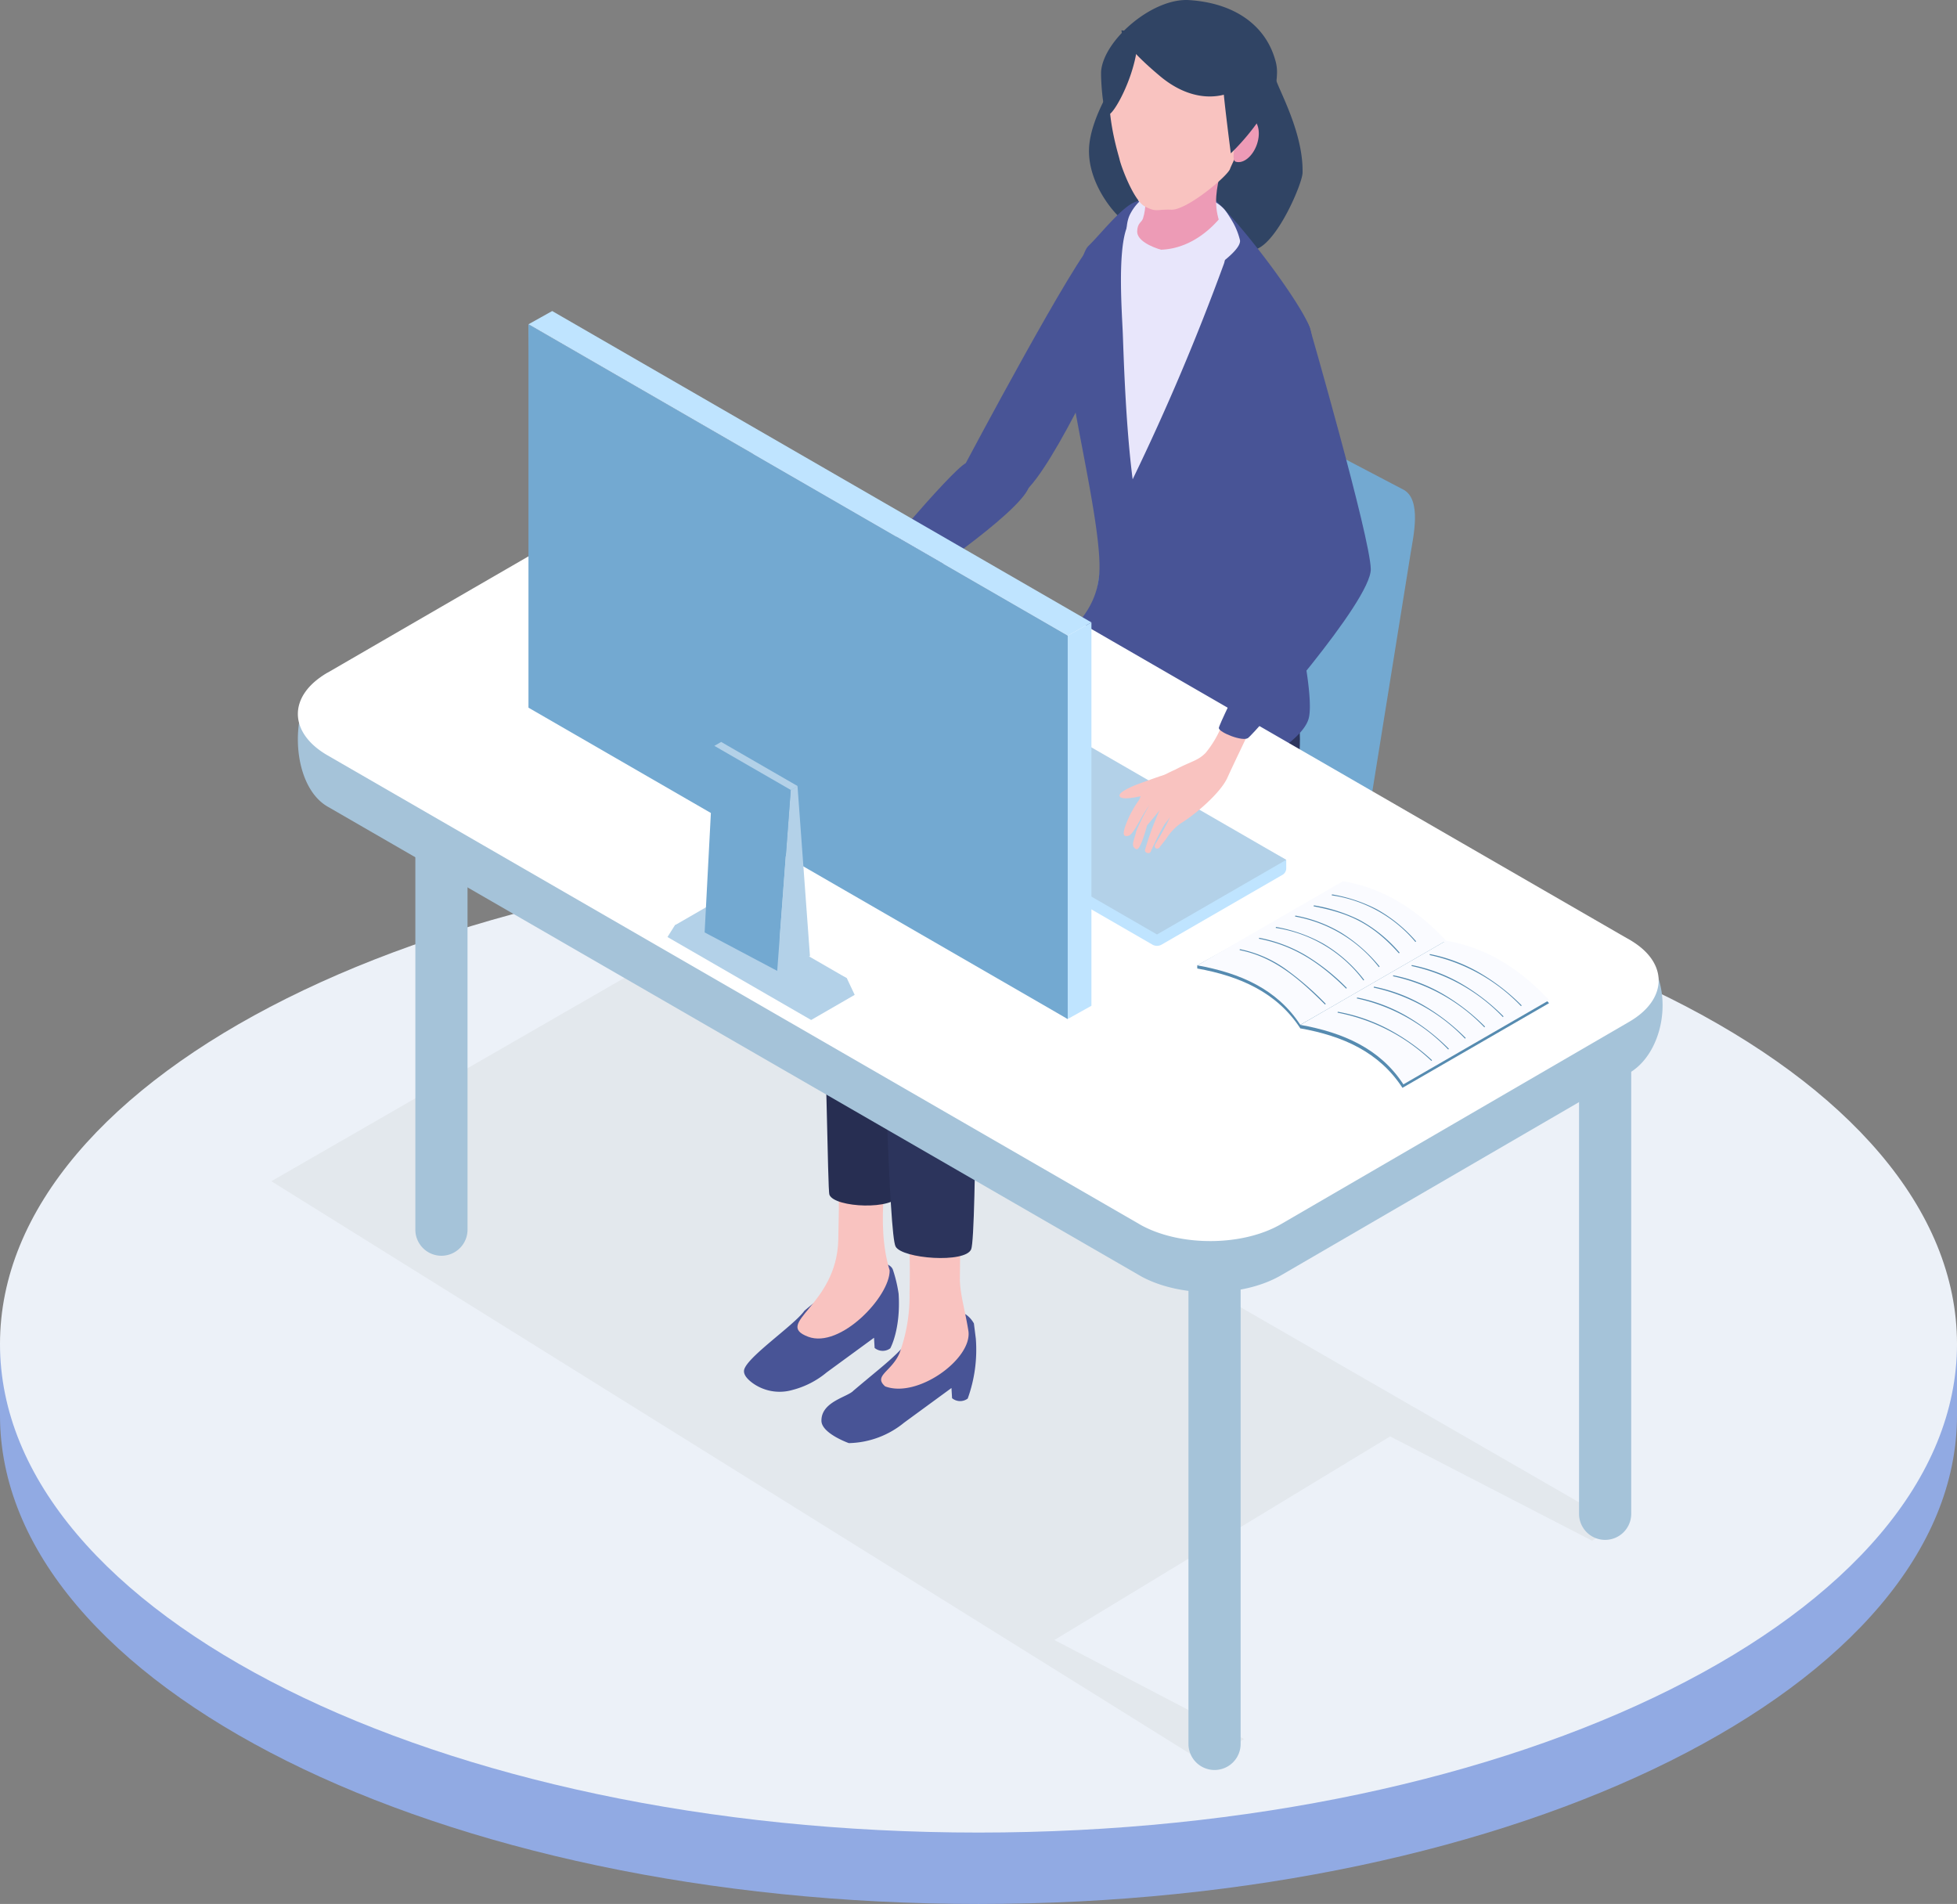 <svg id="グループ_9259" data-name="グループ 9259" xmlns="http://www.w3.org/2000/svg" xmlns:xlink="http://www.w3.org/1999/xlink" width="250" height="243.196" viewBox="0 0 250 243.196">
  <rect x="0" y="0" width="250" height="243.196" fill="#808080" stroke="none"/>
  <defs>
    <clipPath id="clip-path">
      <rect id="長方形_5902" data-name="長方形 5902" width="250" height="243.196" fill="none"/>
    </clipPath>
    <clipPath id="clip-path-3">
      <rect id="長方形_5900" data-name="長方形 5900" width="171.986" height="101.871" fill="none"/>
    </clipPath>
  </defs>
  <g id="グループ_9258" data-name="グループ 9258" clip-path="url(#clip-path)">
    <g id="グループ_9257" data-name="グループ 9257">
      <g id="グループ_9256" data-name="グループ 9256" clip-path="url(#clip-path)">
        <path id="パス_53344" data-name="パス 53344" d="M248.672,218.63C239.83,188.486,187.83,165.341,125,165.341S10.169,188.486,1.327,218.63H0v9.121c0,34.468,55.965,62.41,125,62.41s125-27.942,125-62.41V218.63Z" transform="translate(0 -46.964)" fill="#91aae3"/>
        <path id="パス_53345" data-name="パス 53345" d="M250,215.011c0,34.468-55.965,62.41-125,62.41S0,249.479,0,215.011,55.964,152.6,125,152.6s125,27.942,125,62.41" transform="translate(0 -43.346)" fill="#ecf1f8"/>
        <g id="グループ_9255" data-name="グループ 9255" transform="translate(34.666 123.265)" style="mix-blend-mode: multiply;isolation: isolate">
          <g id="グループ_9254" data-name="グループ 9254">
            <g id="グループ_9253" data-name="グループ 9253" clip-path="url(#clip-path-3)">
              <path id="パス_53346" data-name="パス 53346" d="M96.371,172.168,48.42,199.783l119.173,74.257,5.084-3.008-24.224-12.65,42.885-26.006,25.794,13.32,3.274-2.059Z" transform="translate(-48.42 -172.168)" fill="#e3e8ed"/>
            </g>
          </g>
        </g>
        <path id="パス_53347" data-name="パス 53347" d="M229.71,123.632,196.577,104.5c-1.161-.67-2.585-3.271-2.4-4.392l5.846-36.392c.131-.818.7-1.009,1.551-.52l32.92,17.258c2.273,1.312,1.206,5.925.853,8.12Z" transform="translate(-55.149 -17.876)" fill="#73a9d1"/>
        <path id="パス_53348" data-name="パス 53348" d="M140.458,231.331c5.333-4.526,2.609-.994,6.013-6.348,1.889-.058,4.824-.137,5.292,1.076a17.6,17.6,0,0,1,.739,3.1c.288,4.558-1.066,6.961-1.066,6.961a1.616,1.616,0,0,1-2-.048l-.077-1.3-6.043,4.42a11.189,11.189,0,0,1-4.393,2.251,5.9,5.9,0,0,1-5.141-.934c-.573-.44-1.083-.969-1.03-1.542.145-1.577,6.374-5.755,7.709-7.637" transform="translate(-37.706 -63.898)" fill="#485496"/>
        <path id="パス_53349" data-name="パス 53349" d="M143.647,226.385c4.105,1.559,10.471-5.147,10.419-8.475-1.882-6.116-.12-13.547-.134-16.506-.054-11.195-6.674-1.848-6.674-1.848s.529,3.709.245,14.5c-.221,8.393-8.373,10.613-3.856,12.328" transform="translate(-40.416 -55.644)" fill="#f9c3c0"/>
        <path id="パス_53350" data-name="パス 53350" d="M150.692,243.992c5.333-4.526,6.2-4.743,9.6-10.1,1.888-.058,4.387-.843,5.752,1.534l.246,1.936a18.339,18.339,0,0,1-1.034,7.666,1.616,1.616,0,0,1-2-.048l-.077-1.3-6.043,4.42a11.5,11.5,0,0,1-7.067,2.619s-3.474-1.233-3.5-2.844c-.037-2.49,3.418-3.044,4.12-3.888" transform="translate(-41.633 -66.388)" fill="#485496"/>
        <path id="パス_53351" data-name="パス 53351" d="M157.731,235.062c4.106,1.559,11.072-3.457,10.646-7.013-.393-2.548-1.121-4.877-1.1-6.823.14-12.53.206-13.579.115-15.842-.089-2.216-6.2-1.129-7.061.257s.814,6.223.517,17.488a21.288,21.288,0,0,1-1.283,7.693c-1.022,2.373-3.382,2.874-1.834,4.24" transform="translate(-44.657 -57.979)" fill="#f9c3c0"/>
        <path id="パス_53352" data-name="パス 53352" d="M155.039,166.755c-.44,15.654,1.577,31.126,1.3,32.018-.611,1.976-8.234,1.66-8.9,0-.267-.667-.265-19.334-1.409-36.275Z" transform="translate(-41.479 -46.157)" fill="#272e52"/>
        <path id="パス_53353" data-name="パス 53353" d="M169.156,166.41s.12,37.008-.624,38.828-8.8,1.214-9.652-.344-1.388-27.665-2.329-44.116Z" transform="translate(-44.468 -45.668)" fill="#2c345c"/>
        <path id="パス_53354" data-name="パス 53354" d="M146.956,144.756c2.188-4.057,32.912-33.273,32.912-33.273s12.97,11.3,9.539,14.973a46.54,46.54,0,0,1-5.8,4.39c8.367-3.084,12.724-4.39,12.724-4.39l4.787,7.248-1.1,6.5s-41.988,13.426-45.62,16.206a4.528,4.528,0,0,1-6.875-1.158c-1.145-2.188-2.761-6.439-.573-10.5" transform="translate(-41.434 -31.666)" fill="#272e52"/>
        <path id="パス_53355" data-name="パス 53355" d="M218.283,132.478s-7.633-.916-10.641-1.456c-5.293-.949-19.675-10.37-19.675-10.37l8.337-15.8s13.111,6.031,17.093,7.779c9.632,4.228,4.886,19.851,4.886,19.851" transform="translate(-53.391 -29.782)" fill="#2c345c"/>
        <path id="パス_53356" data-name="パス 53356" d="M156.421,146.778c1.914-2.317,36.3-27.746,36.3-27.746l14.821-4.8c1.521-.381,3.2,18.939-1.369,22.9-3.8,3.292-34.3,15.11-38.188,16.269s.682,8.3-2.724,9.346-8.251-.738-9.264-3.176c-1.828-4.4-1.485-10.473.429-12.79" transform="translate(-43.967 -32.445)" fill="#2c345c"/>
        <path id="パス_53357" data-name="パス 53357" d="M172.321,71.228S186.584,44.372,188.8,42.843s5.64,2.391,4.495,6.069c-2.434,7.81-11.354,25.687-14.086,26.3-4.019.9-6.885-3.986-6.885-3.986" transform="translate(-48.947 -12.073)" fill="#485496"/>
        <path id="パス_53358" data-name="パス 53358" d="M218.143,13.47c-.616-2.363-19.73-.861-19.73-.861s-3.943,5.477-4.1,9.84,3.148,8.288,4.407,9.171c1.861,1.3,8.47,5.509,8.47,5.509a56.253,56.253,0,0,0,8.5-1.855c2.771-1.035,5.867-8.406,5.9-9.741.127-5.131-3.078-10.653-3.445-12.062" transform="translate(-55.193 -3.448)" fill="#304464"/>
        <path id="パス_53359" data-name="パス 53359" d="M205.556,33.422c3.925,2.018,9.811,8.906,9.811,8.906l-4.8,55.544-15.11-8.813,2.651-10.345-6.008-28.1,5.176-12.349s4.353-6.861,8.278-4.843" transform="translate(-54.566 -9.388)" fill="#e8e6fb"/>
        <path id="パス_53360" data-name="パス 53360" d="M190.4,55.641c.194-4.268,1.07-13.282,2.478-14.625s4.1-4.8,5.824-5.557-.2,1.165-.967,3.329c-1.146,3.226-.565,10.869-.463,13.469s.345,11.474,1.256,18.565A296.412,296.412,0,0,0,210.15,43.391c1.128-2.819-2.664-9.6-2.664-9.6,3.55,2.434,12.267,14.008,13.639,17.57s-.346,24.8-1.917,36.088c0,0,2.665,11.2,1.779,14.022s-7.04,6.327-9.254,6.063c-16.749-2-21.185-12.9-22.09-14.854s4.131-3.744,4.616-9.712-4.048-23.063-3.854-27.331" transform="translate(-53.836 -9.599)" fill="#485496"/>
        <path id="パス_53361" data-name="パス 53361" d="M205,33.946a6.169,6.169,0,0,0-3.625,3.238c-.925,2.206.2,5.131.2,5.131l3.583-.085.505-.823c-.178-.69-.479-5.776-.664-7.461" transform="translate(-57.096 -9.642)" fill="#e8e6fb"/>
        <path id="パス_53362" data-name="パス 53362" d="M217.339,41.243a6.168,6.168,0,0,0-1.305-4.682c-1.57-1.8-4.691-2.086-4.691-2.086l-1.506,3.253.515.817c.7.145,5.395,2.12,6.988,2.7" transform="translate(-59.603 -9.792)" fill="#e8e6fb"/>
        <path id="パス_53363" data-name="パス 53363" d="M202.956,25.336c.543,4.334,1.513,7.007.7,9.665-.168.549-.71.555-.748,1.66s1.62,1.972,3.258,2.415c2.777.752,8.535-1.149,8.535-1.149-3.4-4.909-.724-8.191-.5-12.866Z" transform="translate(-57.636 -7.118)" fill="#ed9bb6"/>
        <path id="パス_53364" data-name="パス 53364" d="M211.693,2.108a33.151,33.151,0,0,0-7.077-.241C194.074,5.283,199,19.8,199.223,20.842c.2.936,1.829,5.314,3.245,6.035,1.534.779,1.4.344,3.366.409,1.97.089,7.24-4.311,7.514-5.229.307-1.025,8.587-15.722-1.656-19.949" transform="translate(-56.207 -0.502)" fill="#f9c3c0"/>
        <path id="パス_53365" data-name="パス 53365" d="M220.378,26.626c.989.3,2.207-.717,2.721-2.263s.128-3.041-.861-3.338-2.849,5.3-1.859,5.6" transform="translate(-62.517 -5.969)" fill="#ed9bb6"/>
        <path id="パス_53366" data-name="パス 53366" d="M218.69,7.593c-1.227-4.262-5.047-7.2-10.982-7.581-4.629-.294-10.807,5-11.233,9-.072.679.144,5.267.822,5.636s4.039-5.783,3.84-10.242a8.711,8.711,0,0,0,6.869,3.617c2.714.175,3.793-.554,3.793-.554s.149,1.693.265,3.67c.1,1.751.973,8.444.973,8.444s5.785-5.4,5.891-10.019a5.281,5.281,0,0,0-.238-1.971" transform="translate(-55.804 0)" fill="#304464"/>
        <path id="パス_53367" data-name="パス 53367" d="M213.77,7.274,200.093,5.406c.141,1.277,1.584,3.043,4.918,5.843,3.525,2.962,7.339,3.333,10.326,1.46a53.82,53.82,0,0,0-1.567-5.435" transform="translate(-56.835 -1.536)" fill="#304464"/>
        <path id="パス_53368" data-name="パス 53368" d="M215.206,37.675s-3,4.7-8.138,4.919l-.43.79h0c.639,1.587,3.483,3.927,3.483,3.927s7.236-4.125,6.978-5.925a9.026,9.026,0,0,0-1.894-3.712" transform="translate(-58.694 -10.701)" fill="#e8e6fb"/>
        <path id="パス_53369" data-name="パス 53369" d="M218.72,226.445v60.626a3.332,3.332,0,1,1-6.665,0V226.445Z" transform="translate(-60.233 -64.321)" fill="#a5c3d9"/>
        <path id="パス_53370" data-name="パス 53370" d="M288.412,185.392v60.626a3.332,3.332,0,1,1-6.665,0V185.392Z" transform="translate(-80.029 -52.66)" fill="#a5c3d9"/>
        <path id="パス_53371" data-name="パス 53371" d="M80.776,134.7v60.626a3.332,3.332,0,1,1-6.665,0V134.7Z" transform="translate(-21.051 -38.26)" fill="#a5c3d9"/>
        <path id="パス_53372" data-name="パス 53372" d="M223.233,162.633l-44.466,25.839c-4.885,2.847-12.788,2.9-17.834.179L56.938,128.61c-5.03-2.907-5.055-14.163-.06-17.062,0,0,45.7-19.953,46.384-20.217a20.959,20.959,0,0,1,13.759-.171,18.416,18.416,0,0,1,2.984,1.39c.111.06.221.12.324.179l3.53,2.046c.136.077.273.153.409.238l1.791,1.032c.068.043.136.077.2.111l97.081,49.509c6.164,4.155,4.885,14.061-.1,16.968" transform="translate(-15.097 -25.588)" fill="#a5c3d9"/>
        <path id="パス_53373" data-name="パス 53373" d="M223.233,153.5l-44.466,25.838c-4.885,2.848-12.788,2.9-17.834.179L56.938,119.473c-5.03-2.907-5.055-7.621-.06-10.52,0,0,45.7-26.5,46.384-26.759a20.95,20.95,0,0,1,13.759-.17,18.278,18.278,0,0,1,2.984,1.389c.111.06.221.119.324.179l3.53,2.046c.136.076.273.152.409.238l1.791,1.032c.068.043.136.077.2.111l97.081,56.051c4.868,2.822,4.885,7.519-.1,10.426" transform="translate(-15.097 -22.992)" fill="#fff"/>
        <path id="パス_53374" data-name="パス 53374" d="M226.784,176.16c-2.972-4.565-7.688-6.658-13.159-7.639v-.4l18.62-10.354c4.957.826,9.314,3.454,13.165,7.6Z" transform="translate(-60.679 -44.814)" fill="#568bb0"/>
        <path id="パス_53375" data-name="パス 53375" d="M226.791,175.561c-2.972-4.566-7.694-6.62-13.165-7.6l18.619-10.75c4.958.826,9.315,3.454,13.166,7.6Z" transform="translate(-60.679 -44.655)" fill="#fafbff"/>
        <path id="パス_53376" data-name="パス 53376" d="M248.309,165.641a17.182,17.182,0,0,0-10.685-5.955l.024-.124a19.646,19.646,0,0,1,5.723,1.9,18.746,18.746,0,0,1,5.031,4.1Z" transform="translate(-67.496 -45.323)" fill="#568bb0"/>
        <path id="パス_53377" data-name="パス 53377" d="M245.281,167.651c-3.52-3.956-6.544-5.163-10.893-6.008l.024-.123a20.724,20.724,0,0,1,5.775,1.836,17.941,17.941,0,0,1,5.188,4.212Z" transform="translate(-66.577 -45.879)" fill="#568bb0"/>
        <path id="パス_53378" data-name="パス 53378" d="M241.783,169.931a17.481,17.481,0,0,0-10.7-6.464l.024-.123a17.672,17.672,0,0,1,5.838,2.172,19.951,19.951,0,0,1,4.934,4.334Z" transform="translate(-65.638 -46.397)" fill="#568bb0"/>
        <path id="パス_53379" data-name="パス 53379" d="M238.831,172.21a17.2,17.2,0,0,0-11.2-6.715l.024-.123a19.3,19.3,0,0,1,6.013,2.111,18.166,18.166,0,0,1,5.257,4.649Z" transform="translate(-64.659 -46.973)" fill="#568bb0"/>
        <path id="パス_53380" data-name="パス 53380" d="M235.772,173.806c-3.7-3.67-7.029-5.577-11.137-6.375l.024-.123a18.556,18.556,0,0,1,5.93,2.226,26.658,26.658,0,0,1,5.272,4.183Z" transform="translate(-63.806 -47.523)" fill="#568bb0"/>
        <path id="パス_53381" data-name="パス 53381" d="M232.1,176.411c-3.19-3.165-6.424-6.078-10.911-6.951l.024-.123a15.351,15.351,0,0,1,5.821,2.517,38.4,38.4,0,0,1,5.155,4.468Z" transform="translate(-62.828 -48.099)" fill="#568bb0"/>
        <path id="パス_53382" data-name="パス 53382" d="M245.059,186.769c-2.972-4.565-7.583-6.624-13.054-7.6l.006-.44,18.613-10.378c4.957.826,9.314,3.454,13.165,7.6Z" transform="translate(-65.9 -47.818)" fill="#568bb0"/>
        <path id="パス_53383" data-name="パス 53383" d="M245.179,186.177c-2.972-4.565-7.694-6.62-13.165-7.6l18.619-10.75c4.958.826,9.315,3.454,13.166,7.6Z" transform="translate(-65.902 -47.67)" fill="#fafbff"/>
        <path id="パス_53384" data-name="パス 53384" d="M266.762,176.861a22.707,22.707,0,0,0-11.666-6.522l.024-.123a20.611,20.611,0,0,1,6.194,2.3,26.188,26.188,0,0,1,5.536,4.258Z" transform="translate(-72.459 -48.349)" fill="#568bb0"/>
        <path id="パス_53385" data-name="パス 53385" d="M263.527,178.817a22.71,22.71,0,0,0-11.667-6.522l.024-.123a20.609,20.609,0,0,1,6.194,2.3,26.21,26.21,0,0,1,5.536,4.258Z" transform="translate(-71.54 -48.905)" fill="#568bb0"/>
        <path id="パス_53386" data-name="パス 53386" d="M260.221,180.642a22.713,22.713,0,0,0-11.667-6.522l.024-.123a20.591,20.591,0,0,1,6.194,2.3,26.182,26.182,0,0,1,5.536,4.257Z" transform="translate(-70.601 -49.423)" fill="#568bb0"/>
        <path id="パス_53387" data-name="パス 53387" d="M256.775,182.669a22.712,22.712,0,0,0-11.666-6.522l.024-.123a20.591,20.591,0,0,1,6.194,2.3,26.184,26.184,0,0,1,5.536,4.257Z" transform="translate(-69.622 -49.999)" fill="#568bb0"/>
        <path id="パス_53388" data-name="パス 53388" d="M253.775,184.605a22.712,22.712,0,0,0-11.666-6.522l.024-.123a20.591,20.591,0,0,1,6.194,2.3,26.183,26.183,0,0,1,5.536,4.257Z" transform="translate(-68.77 -50.549)" fill="#568bb0"/>
        <path id="パス_53389" data-name="パス 53389" d="M250.643,186.78a23.951,23.951,0,0,0-11.981-6.159l.025-.116a22.334,22.334,0,0,1,6.361,2.171,26.772,26.772,0,0,1,5.686,4.02Z" transform="translate(-67.791 -51.272)" fill="#568bb0"/>
        <path id="パス_53390" data-name="パス 53390" d="M189.127,155.22l-41.545-23.987V129.6l16.509-7.9,42.141,22.7v1.081a.959.959,0,0,1-.479.831l-15.435,8.911a1.192,1.192,0,0,1-1.191,0" transform="translate(-41.92 -34.569)" fill="#bfe4ff"/>
        <path id="パス_53391" data-name="パス 53391" d="M189.724,153.281l-42.141-24.33,16.509-9.532,42.141,24.33Z" transform="translate(-41.92 -33.92)" fill="#b3d1e8"/>
        <path id="パス_53392" data-name="パス 53392" d="M153.24,106.762c1.334-.528,1.187,1.3,1.523,2.28s-.283,1.7-.724,2.395-4.691,4.611-5.081,4.473c-1.184-.422-5.693-2.02-3.318-4.5s6.266-4.122,7.6-4.651" transform="translate(-41.175 -30.299)" fill="#f9c3c0"/>
        <path id="パス_53393" data-name="パス 53393" d="M154.567,101.52l4.943.876a75.268,75.268,0,0,0-3.347,6.849l-5.715-1.287a65.483,65.483,0,0,0,4.12-6.437" transform="translate(-42.734 -28.836)" fill="#f9c3c0"/>
        <path id="パス_53394" data-name="パス 53394" d="M141.855,120.109c.507-.34,3.775-3.981,4.147-4.435.332-.407.73-.852,1.029-1.284.251-.952-.746-1.5-1.7-.931-.477.431-4.611,5.341-4.484,5.972.138.69.5,1.018,1.006.678" transform="translate(-40.007 -32.162)" fill="#f9c3c0"/>
        <path id="パス_53395" data-name="パス 53395" d="M142.948,117.564c.507-.34,3.775-3.981,4.147-4.435.332-.407.73-.852,1.03-1.284.251-.952-2.356.417-3.308.984-.673.565-3,3.427-2.874,4.057.138.69.5,1.018,1.006.678" transform="translate(-40.317 -31.676)" fill="#f9c3c0"/>
        <path id="パス_53396" data-name="パス 53396" d="M143.442,121.67c.49-.51,2.746-3.046,3.118-3.5.332-.407.73-.852,1.029-1.284.251-.952-.286-1.6-1.238-1.034-.477.431-4.231,5.232-4.558,5.786-.344.583.312,1.425,1.649.031" transform="translate(-40.25 -32.847)" fill="#f9c3c0"/>
        <path id="パス_53397" data-name="パス 53397" d="M145.622,122.358c.9-1.022,3.128-3.8,4.236-4.738.6-1.438-.483-1.651-2.231.044-1.168,1.012-4.014,4.475-3.906,5.121.118.706.953.718,1.9-.427" transform="translate(-40.823 -33.082)" fill="#f9c3c0"/>
        <path id="パス_53398" data-name="パス 53398" d="M156.746,112.188c-.367.946-.24,3.684-.691,4.373s-.277,1.355-.678,2.151c-.669.243-1.271-1-1.032-1.851s-.088-1.2-.329-2.1c-.393-1.475-1.665-1.05-1.454-2.331.34-2.063,3.328-2.761,3.893-2.762.715,0,.933.86.291,2.521" transform="translate(-43.328 -31.15)" fill="#f9c3c0"/>
        <path id="パス_53399" data-name="パス 53399" d="M167.17,82.426c2.076-1.151,9.368-.385,8.063,3.08S159.8,98.375,159.8,98.375s-5.172-.52-5.613-1.647c0,0,10.908-13.151,12.984-14.3" transform="translate(-43.796 -23.271)" fill="#485496"/>
        <path id="パス_53400" data-name="パス 53400" d="M205.538,138.206c-.617.163-2.2.765-2.941,1.017-.868.294-3.12,1.186-2.827,1.744.36.686,3.392-.226,4-.265.735-.049,1.648.583,2.212.17s.757-2.983-.442-2.665" transform="translate(-56.736 -39.249)" fill="#f9c3c0"/>
        <path id="パス_53401" data-name="パス 53401" d="M200.632,146.019a13.222,13.222,0,0,1,2.324-4.183l1.31.994a2.517,2.517,0,0,0-.361.251c-.773.625-2.066,3.732-2.734,3.941-.853.266-.705-.382-.539-1" transform="translate(-56.952 -40.288)" fill="#f9c3c0"/>
        <path id="パス_53402" data-name="パス 53402" d="M202.6,148.977a.641.641,0,0,1-.437-.664c.034-.493.316-1.095.394-1.584a25.656,25.656,0,0,1,2.166-4.124l1.226.89c-.191.311-1.99,2.439-1.99,2.439s-.828,3.215-1.36,3.044" transform="translate(-57.424 -40.506)" fill="#f9c3c0"/>
        <path id="パス_53403" data-name="パス 53403" d="M204.028,145.395a38.372,38.372,0,0,1,1.829-4.977l.039-.082a2.636,2.636,0,0,1-1.257-.1c-.3-.217.122-.793.122-.793a3.088,3.088,0,0,1-1.3-.091c-.337-.2.054-.866.054-.866,1.3-2.111,3.923-3.1,4.393-3.341,2.094-1.093,2.822-1.105,3.836-2.1a13.219,13.219,0,0,0,2-3.308l3.462.832s-2.058,4.275-2.658,5.617c-.877,1.96-4.17,4.76-6.008,5.861a6.953,6.953,0,0,0-1.793,1.918c-.359.493-.714.891-.843,1.1-.239.387-.883.137-.549-.428a37.827,37.827,0,0,0,1.87-3.41c-.3.413-.711.921-.711.921a38,38,0,0,0-1.737,3.419c-.075.432-.853.267-.749-.174" transform="translate(-57.752 -36.851)" fill="#f9c3c0"/>
        <path id="パス_53404" data-name="パス 53404" d="M217.477,108.688c.081.555,3.016,1.741,3.727,1.257s15.763-17.505,15.682-21.587-7.824-30.918-7.824-30.918c-2.248-5.211-6.908-.367-8.034,4.2-1.027,4.17,7.341,22.26,6.247,25.8s-9.879,20.687-9.8,21.242" transform="translate(-61.773 -15.675)" fill="#485496"/>
        <path id="パス_53405" data-name="パス 53405" d="M97.325,55.491l-3.03,1.691L163.18,96.954l3.031-1.692Z" transform="translate(-26.784 -15.762)" fill="#bfe4ff"/>
        <path id="パス_53406" data-name="パス 53406" d="M190.509,112.733V161.7l3.03-1.691V111.042Z" transform="translate(-54.113 -31.541)" fill="#bfe4ff"/>
        <path id="パス_53407" data-name="パス 53407" d="M163.179,97.625v48.969L95.342,105.9l-1.048-48.05Z" transform="translate(-26.784 -16.433)" fill="#cfd4e3"/>
        <path id="パス_53408" data-name="パス 53408" d="M163.18,146.594,94.294,106.824V57.854L163.18,97.624Z" transform="translate(-26.784 -16.433)" fill="#73a9d1"/>
        <path id="パス_53409" data-name="パス 53409" d="M143.014,173.286l-5.562,3.211L119.1,165.9l.954-1.518,4.607-1.693,17.352,8.473Z" transform="translate(-33.831 -46.212)" fill="#b3d1e8"/>
        <path id="パス_53410" data-name="パス 53410" d="M142.4,170.667l-5.108,2.949-16.852-9.729,5.108-2.949Z" transform="translate(-34.209 -45.714)" fill="#b3d1e8"/>
        <path id="パス_53411" data-name="パス 53411" d="M138.683,163.849l4.177-1.892-1.587-21.706-.868.5Z" transform="translate(-39.392 -39.838)" fill="#b3d1e8"/>
        <path id="パス_53412" data-name="パス 53412" d="M126.973,133.061l-1.246,23.832L135,161.807l1.723-23.1Z" transform="translate(-35.712 -37.795)" fill="#73a9d1"/>
        <path id="パス_53413" data-name="パス 53413" d="M138.111,138.01l-.865.5-9.784-5.644.87-.5Z" transform="translate(-36.205 -37.597)" fill="#b3d1e8"/>
      </g>
    </g>
  </g>
</svg>
